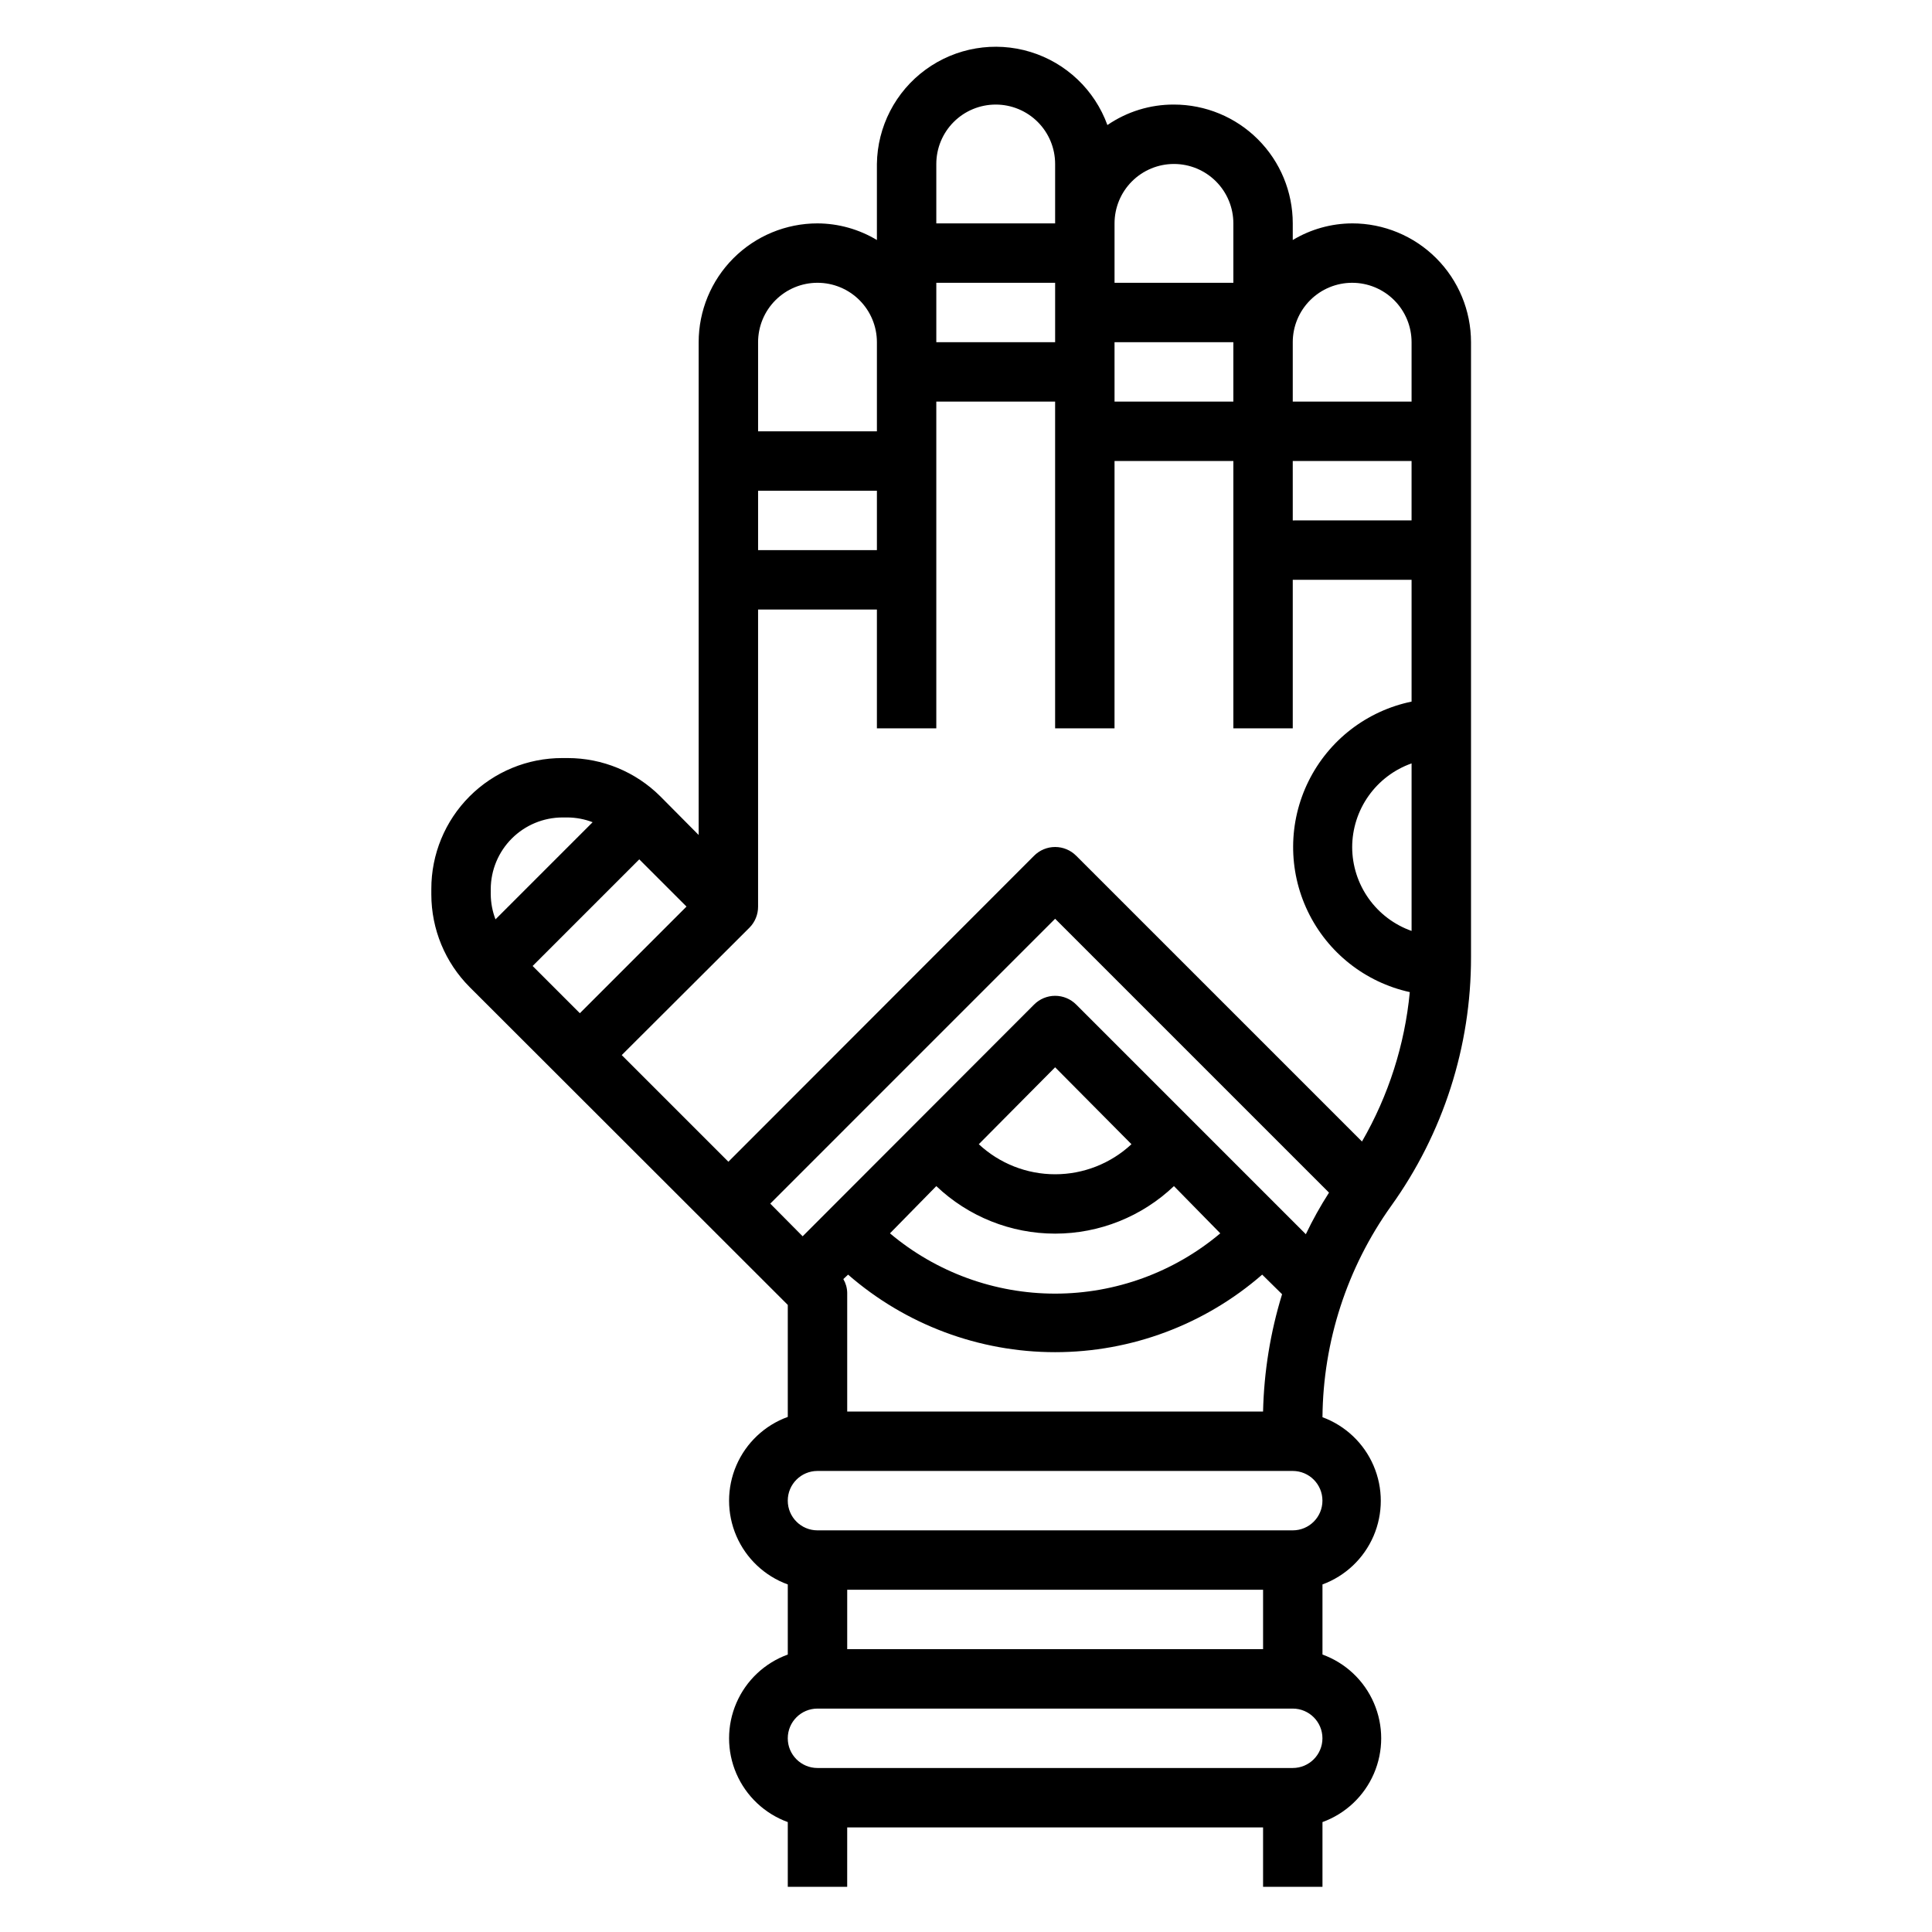 <?xml version="1.0" encoding="UTF-8"?>
<!-- Uploaded to: ICON Repo, www.iconrepo.com, Generator: ICON Repo Mixer Tools -->
<svg fill="#000000" width="800px" height="800px" version="1.1" viewBox="144 144 512 512" xmlns="http://www.w3.org/2000/svg">
 <path d="m502.34 203.2c-5.551 0.023-10.992 1.547-15.746 4.406v-4.406c0-8.352-3.316-16.363-9.223-22.266-5.902-5.906-13.914-9.223-22.266-9.223-6.293-0.027-12.445 1.867-17.633 5.43-3.375-9.312-10.938-16.492-20.41-19.383-9.477-2.891-19.758-1.152-27.758 4.688-8 5.84-12.785 15.105-12.918 25.008v20.152c-4.754-2.859-10.195-4.383-15.746-4.406-8.348 0-16.359 3.316-22.266 9.223-5.902 5.902-9.223 13.914-9.223 22.266v130.59l-10.156-10.234 0.004 0.004c-6.519-6.504-15.352-10.156-24.562-10.156h-1.418 0.004c-9.215-0.02-18.059 3.629-24.574 10.145-6.512 6.516-10.164 15.355-10.145 24.57v1.418c0.004 9.207 3.656 18.039 10.156 24.559l84.309 84.23v29.68c-6.117 2.219-11.047 6.863-13.625 12.84-2.578 5.973-2.578 12.746 0 18.719 2.578 5.973 7.508 10.621 13.625 12.84v18.578c-6.117 2.219-11.047 6.863-13.625 12.84-2.578 5.973-2.578 12.746 0 18.719s7.508 10.617 13.625 12.84v17.16h15.742l0.004-15.742h110.21v15.742h15.742v-17.16c6.117-2.223 11.047-6.867 13.625-12.84 2.582-5.973 2.582-12.746 0-18.719-2.578-5.977-7.508-10.621-13.625-12.84v-18.578c6.082-2.242 10.977-6.883 13.535-12.836s2.559-12.695 0-18.648-7.453-10.594-13.535-12.836c0.168-20.082 6.516-39.625 18.188-55.969 13.801-19.223 21.211-42.301 21.176-65.969v-162.95c0-8.352-3.32-16.363-9.223-22.266-5.906-5.906-13.914-9.223-22.266-9.223zm0 15.742c4.176 0 8.18 1.66 11.133 4.613 2.953 2.953 4.609 6.957 4.609 11.133v15.742h-31.488v-15.742c0-4.176 1.66-8.18 4.613-11.133 2.953-2.953 6.957-4.613 11.133-4.613zm-125.95 70.848h-31.488v-15.742h31.488zm15.742-70.848h31.488v15.742l-31.488 0.004zm47.23 15.742h31.488v15.742l-31.484 0.004zm47.23 31.488h31.488v15.742l-31.484 0.004zm-31.484-78.719c4.176 0 8.18 1.66 11.133 4.613s4.613 6.957 4.613 11.133v15.742h-31.488v-15.742c0-4.176 1.656-8.18 4.609-11.133s6.957-4.613 11.133-4.613zm-47.23-15.742c4.176 0 8.18 1.656 11.133 4.609 2.953 2.953 4.609 6.957 4.609 11.133v15.746h-31.488v-15.746c0-4.176 1.66-8.18 4.613-11.133 2.953-2.953 6.957-4.609 11.133-4.609zm-47.234 47.23c4.176 0 8.184 1.66 11.133 4.613 2.953 2.953 4.613 6.957 4.613 11.133v23.617l-31.488-0.004v-23.613c0-4.176 1.66-8.18 4.609-11.133 2.953-2.953 6.957-4.613 11.133-4.613zm-34.715 165.31-28.258 28.262-12.52-12.516 28.262-28.262zm-51.875-4.644c0.02-5.023 2.027-9.84 5.578-13.391 3.555-3.555 8.367-5.559 13.395-5.582h1.418-0.004c2.262 0.023 4.504 0.449 6.613 1.262l-25.742 25.742c-0.809-2.113-1.234-4.352-1.258-6.613zm94.465 138.47v-31.488c-0.023-1.273-0.379-2.523-1.023-3.621l1.258-1.18c15.207 13.25 34.699 20.551 54.867 20.551 20.172 0 39.66-7.301 54.871-20.551l5.273 5.195c-3.102 10.082-4.797 20.547-5.039 31.094zm23.617-59.75-0.004 0.004c8.492 8.082 19.766 12.594 31.488 12.594 11.727 0 23-4.512 31.488-12.594l12.281 12.516c-12.25 10.316-27.75 15.977-43.77 15.977-16.016 0-31.516-5.66-43.766-15.977zm11.254-11.098 20.23-20.387 20.23 20.387c-5.492 5.117-12.723 7.965-20.23 7.965-7.508 0-14.738-2.848-20.23-7.965zm25.82-37c-1.477-1.488-3.488-2.328-5.59-2.328-2.098 0-4.109 0.84-5.586 2.328l-61.324 61.402-8.582-8.656 75.492-75.496 72.582 72.582c-2.277 3.543-4.328 7.223-6.141 11.02zm-60.691 170.82v-15.742h110.21v15.742zm118.08 31.488h-125.96c-4.348 0-7.871-3.523-7.871-7.871s3.523-7.871 7.871-7.871h125.95c4.348 0 7.871 3.523 7.871 7.871s-3.523 7.871-7.871 7.871zm0-62.977h-125.96c-4.348 0-7.871-3.523-7.871-7.871 0-4.348 3.523-7.871 7.871-7.871h125.95c4.348 0 7.871 3.523 7.871 7.871 0 4.348-3.523 7.871-7.871 7.871zm18.344-103.04-75.73-75.73h-0.004c-1.477-1.488-3.488-2.328-5.59-2.328-2.098 0-4.109 0.84-5.586 2.328l-81.004 81.082-28.262-28.262 33.852-33.77c1.473-1.484 2.293-3.496 2.281-5.59v-78.719h31.488v31.488h15.742v-86.594h31.488v86.594h15.742l0.004-70.848h31.488v70.848h15.742v-39.359h31.488v32.273c-11.859 2.453-21.93 10.227-27.301 21.082-5.375 10.852-5.453 23.574-0.211 34.492 5.238 10.918 15.211 18.816 27.039 21.414-1.328 13.957-5.652 27.461-12.672 39.598zm-2.602-78.012c0.012-4.875 1.531-9.621 4.352-13.598 2.82-3.973 6.797-6.981 11.391-8.602v44.398c-4.594-1.625-8.57-4.629-11.391-8.605-2.82-3.973-4.34-8.723-4.352-13.594z"/>
</svg>